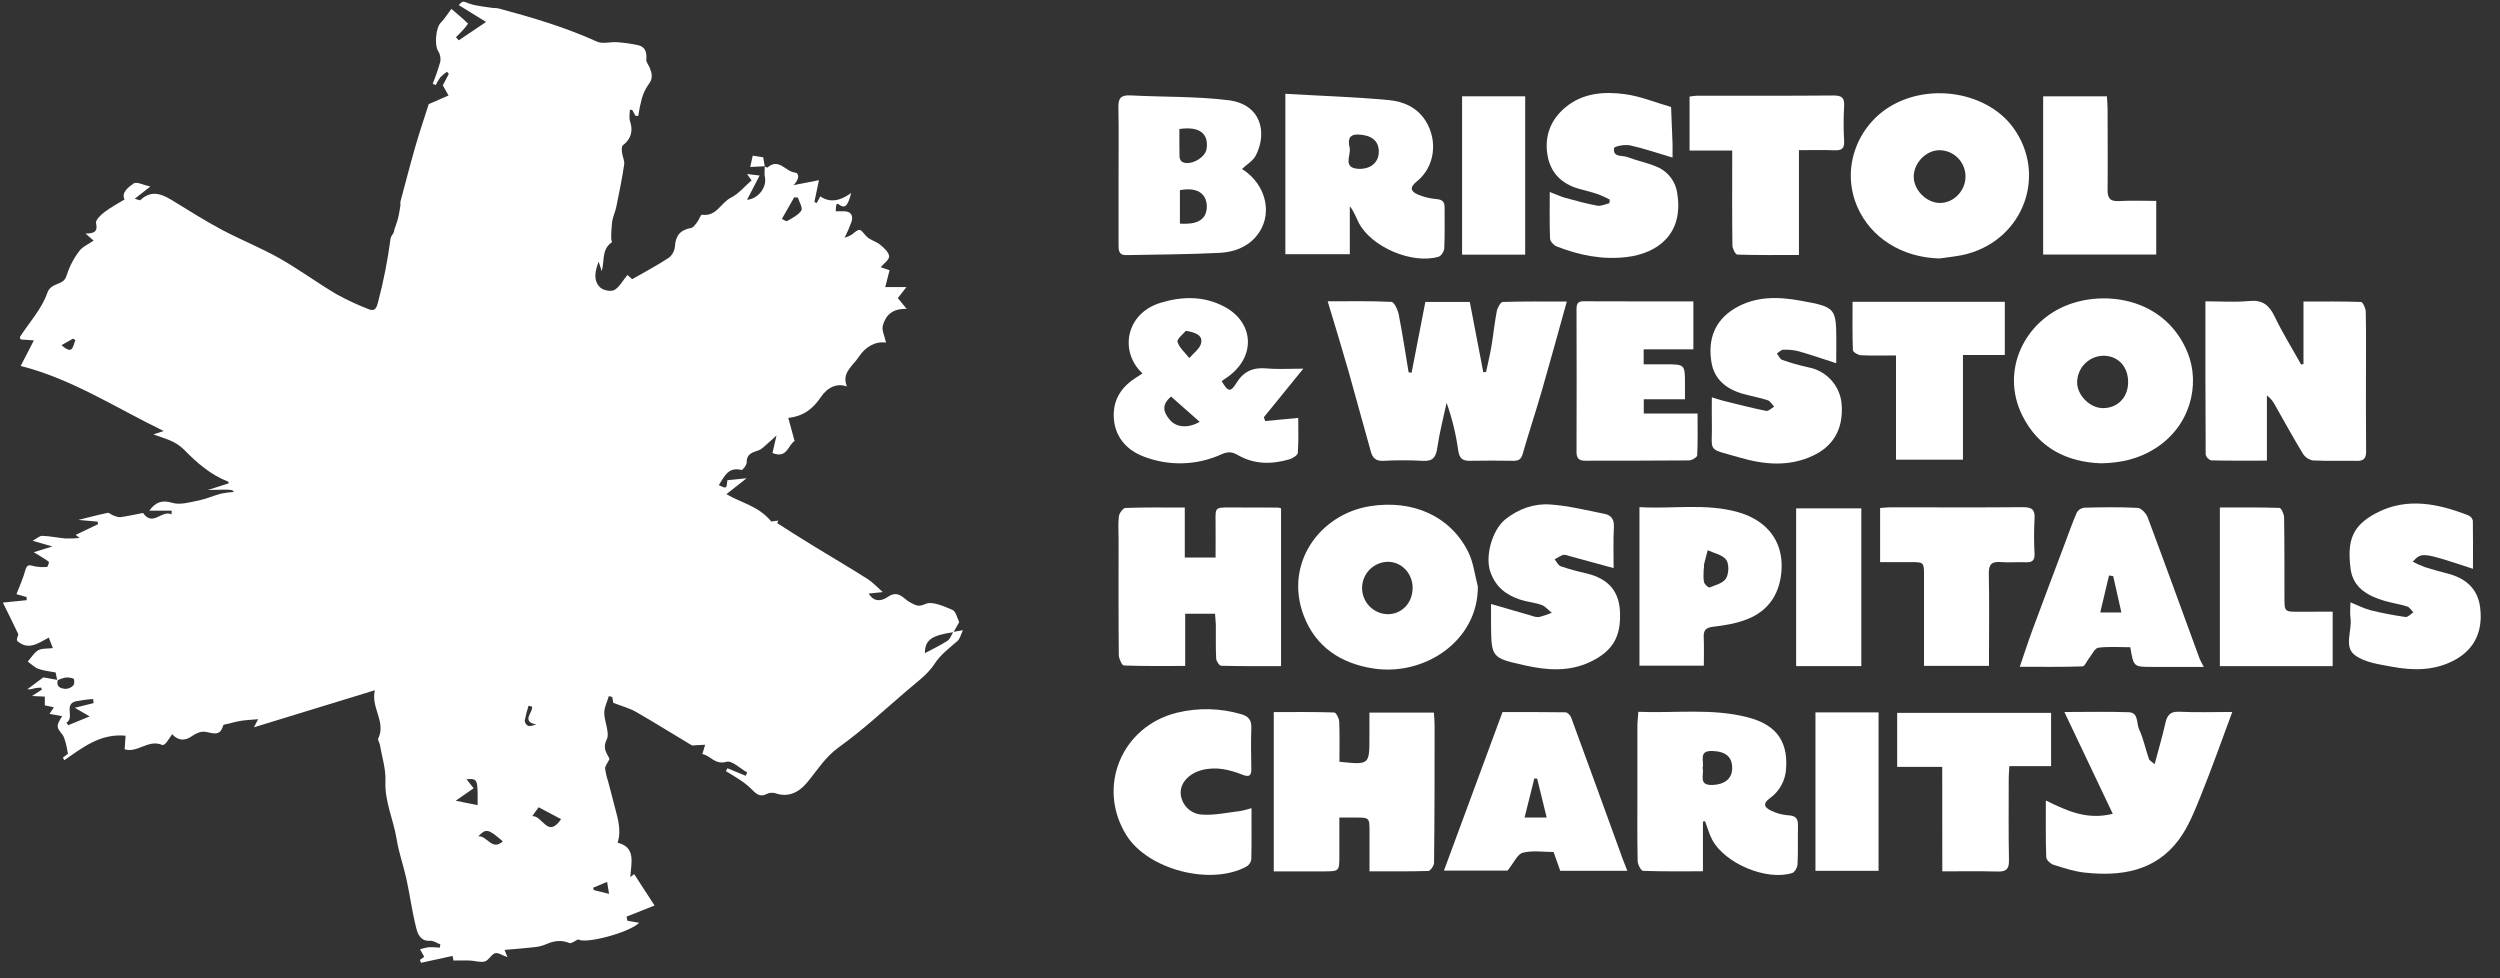 <svg width="92" height="36" viewBox="0 0 92 36" fill="none" xmlns="http://www.w3.org/2000/svg">
<rect x="0" y="0" width="92" height="36" fill="#333333" stroke="none"/>
<g clip-path="url(#clip0_1065_22765)">
<path d="M28.142 6.127C28.179 6.141 28.234 6.175 28.248 6.162C28.658 5.803 28.91 6.312 29.249 6.35C29.419 6.368 29.427 6.582 29.203 6.814L30.138 6.63C30.073 6.939 30.021 7.186 29.969 7.435L30.058 7.468L30.185 7.227C30.564 7.483 30.936 7.382 31.325 7.101C31.186 7.627 31.085 7.693 30.829 7.495C30.81 7.51 30.778 7.522 30.775 7.539C30.763 7.617 30.761 7.689 30.754 7.777C30.882 7.777 30.994 7.768 31.105 7.777C31.347 7.799 31.392 7.967 31.337 8.158C31.264 8.36 31.178 8.559 31.082 8.751C31.172 8.722 31.259 8.684 31.341 8.637C31.656 8.384 31.632 8.405 31.874 8.686C31.998 8.832 32.235 8.877 32.389 9.004C32.529 9.121 32.712 9.283 32.719 9.433C32.725 9.564 32.514 9.705 32.41 9.833L32.736 9.944C32.682 10.155 32.634 10.338 32.577 10.563H33.358L33.04 10.969L33.366 11.368C32.854 11.349 32.599 11.587 32.489 11.975C32.439 12.151 32.557 12.374 32.606 12.608C32.225 12.552 31.855 12.745 31.595 13.144C31.379 13.475 30.956 13.724 31.168 14.223C30.817 14.091 30.459 14.239 30.209 14.61C29.94 15.009 29.602 15.313 29.009 15.379C29.087 15.666 29.164 15.936 29.241 16.23C29 16.372 28.971 16.889 28.427 16.671L28.576 16.025C28.442 16.147 28.361 16.226 28.275 16.297C28.153 16.397 28.042 16.534 27.9 16.578C27.661 16.656 27.47 16.718 27.476 17.027C27.476 17.12 27.329 17.305 27.287 17.294C26.787 17.17 26.651 17.551 26.451 17.854C26.737 17.99 26.737 17.99 26.769 17.671L27.476 17.599L26.732 18.185C27.274 18.509 27.92 18.619 28.383 19.192L28.643 19.157C28.628 19.188 28.614 19.22 28.601 19.251C28.787 19.37 28.973 19.491 29.161 19.609C29.43 19.777 29.697 19.946 29.968 20.111C30.622 20.51 31.284 20.899 31.928 21.308C32.112 21.424 32.263 21.594 32.485 21.789L31.968 21.843C32.191 22.212 32.5 22.084 32.674 21.964C33.075 21.689 33.253 22.052 33.513 22.179C33.691 22.266 33.788 22.35 34.054 22.227C34.304 22.112 34.732 22.31 35.05 22.445C35.178 22.498 35.224 22.748 35.299 22.894C35.235 23.008 35.162 23.136 35.089 23.263C34.28 23.384 34.043 23.545 34.034 24.037C34.327 23.882 34.609 23.749 34.867 23.58C34.967 23.515 35.011 23.365 35.081 23.254L35.435 23.191C35.358 23.358 35.325 23.507 35.235 23.588C34.938 23.853 34.623 24.073 34.389 24.433C34.134 24.828 33.714 25.121 33.346 25.439C32.529 26.141 31.737 26.876 30.865 27.502C30.361 27.864 30.064 28.364 29.69 28.81C29.381 29.176 28.994 29.347 28.554 29.197C28.449 29.161 28.334 29.166 28.232 29.21C27.96 29.361 27.813 29.202 27.645 29.03C27.516 28.906 27.376 28.794 27.227 28.697C27.06 28.582 26.884 28.484 26.711 28.378L26.77 28.272L27.442 28.549L27.497 28.426C27.241 28.284 26.937 27.977 26.738 28.034C26.3 28.16 26.138 27.789 25.846 27.751L25.95 27.407C25.844 27.412 25.737 27.42 25.631 27.423C25.568 27.423 25.491 27.447 25.442 27.418C24.761 27.013 24.09 26.59 23.402 26.196C23.163 26.059 22.885 25.987 22.57 25.865L22.53 25.647L22.405 25.617C22.346 25.822 22.236 26.027 22.237 26.23C22.237 26.566 22.45 26.967 22.326 27.218C22.142 27.592 22.392 27.782 22.428 27.936C22.345 28.104 22.263 28.194 22.268 28.278C22.289 28.437 22.325 28.594 22.376 28.747C22.448 29.024 22.525 29.299 22.593 29.577C22.706 30.042 22.886 30.5 22.73 31.012C23.404 31.181 23.233 31.742 23.194 32.276L23.338 32.168C23.589 32.555 23.835 32.934 24.088 33.323L23.057 33.732C23.067 33.782 23.076 33.832 23.086 33.882L23.522 33.959C23.154 34.323 21.531 34.751 21.277 34.568C21.157 34.623 21.027 34.733 20.956 34.704C20.661 34.582 20.393 34.619 20.114 34.74C19.984 34.797 19.846 34.835 19.705 34.852C19.334 34.895 18.961 34.921 18.568 34.956C18.578 34.98 18.609 35.06 18.674 35.222C18.483 35.157 18.328 35.045 18.219 35.079C18.075 35.125 17.983 35.342 17.841 35.381C17.674 35.428 17.476 35.355 17.292 35.347C17.108 35.339 16.934 35.347 16.69 35.347C16.69 35.335 16.66 35.209 16.653 35.178L15.492 35.431C15.478 35.396 15.466 35.36 15.454 35.325L15.612 35.21L15.457 34.934C15.563 34.899 15.672 34.873 15.783 34.856C15.917 34.854 16.052 34.86 16.186 34.874L16.205 34.754C16.08 34.707 15.951 34.613 15.83 34.621C15.473 34.646 15.372 34.367 15.316 34.145C15.166 33.557 15.088 32.95 14.958 32.355C14.851 31.859 14.674 31.375 14.595 30.875C14.481 30.163 14.152 29.501 14.184 28.748C14.204 28.301 14.054 27.846 13.977 27.395C13.964 27.321 13.893 27.23 13.917 27.181C14.218 26.562 13.639 26.046 13.795 25.401L9.345 26.765L9.5 26.466C9.247 26.489 9.05 26.498 8.856 26.527C8.71 26.553 8.565 26.587 8.422 26.629C8.345 26.648 8.223 26.658 8.213 26.696C8.097 27.128 7.816 26.964 7.536 26.929C7.387 26.91 7.196 26.991 7.072 27.084C6.826 27.265 6.559 27.275 6.336 27.018C6.259 27.128 6.196 27.232 6.12 27.328C6.085 27.371 6.007 27.431 5.979 27.418C5.463 27.186 5.056 27.727 4.586 27.573L4.622 27.074C3.688 26.984 3.038 27.514 2.363 27.976L2.316 27.878L2.5 27.74C2.465 27.562 2.452 27.453 2.422 27.353C2.386 27.235 2.358 27.103 2.283 27.013C2.074 26.765 2.061 26.71 2.287 26.354L1.822 26.271L1.984 26.029L1.65 25.957V25.635L1.176 25.613L1.537 25.381L1.517 25.303C1.429 25.307 1.341 25.316 1.253 25.331C1.176 25.363 1.091 25.374 1.008 25.364L1.595 24.927L2.126 25.023C2.054 25.284 2.241 25.341 2.422 25.351C2.53 25.345 2.631 25.297 2.703 25.217C2.746 25.169 2.74 24.99 2.703 24.974C2.602 24.935 2.493 24.922 2.386 24.938C2.29 24.96 2.196 24.994 2.108 25.038L2.046 24.746C1.832 24.704 1.613 24.687 1.414 24.615C1.27 24.562 1.152 24.438 1.022 24.345C1.15 24.202 1.254 24.017 1.409 23.928C1.55 23.85 1.751 23.876 1.945 23.85C1.887 23.702 1.847 23.596 1.796 23.463C1.424 23.658 1.049 23.956 0.635 23.588C0.592 23.551 0.667 23.381 0.675 23.342C0.492 22.959 0.318 22.602 0.105 22.175L0.983 22.087L0.977 21.97L0.605 21.866C0.718 21.569 0.854 21.28 0.935 20.976C1 20.73 1.123 20.809 1.277 20.841C1.426 20.869 1.579 20.877 1.73 20.863C1.759 20.863 1.815 20.688 1.797 20.674C1.654 20.566 1.499 20.478 1.344 20.383L1.243 20.322L1.924 20.109L1.201 19.901C1.352 19.819 1.456 19.715 1.556 19.719C1.845 19.729 2.13 19.791 2.419 19.817C2.589 19.82 2.758 19.814 2.927 19.797L2.784 19.684L3.608 19.29L3.592 19.196L2.884 19.133C3.249 19.043 3.603 18.948 3.961 18.873C4.018 18.861 4.092 18.942 4.161 18.965C4.25 18.996 4.346 19.043 4.432 19.032C4.711 18.992 4.987 18.93 5.264 18.877C5.626 19.401 5.961 18.744 6.313 18.931L6.319 18.792H5.493C5.725 18.477 5.964 18.39 6.344 18.505C6.634 18.592 6.996 18.479 7.318 18.416C7.593 18.361 7.86 18.239 8.128 18.167C8.285 18.135 8.443 18.114 8.602 18.104C8.567 18.009 8.519 18.01 7.648 18.032L8.416 17.787C8.41 17.765 8.408 17.727 8.395 17.722C7.756 17.48 7.234 17.02 6.786 16.561C6.453 16.221 6.089 16.15 5.644 15.985L6.024 15.862C4.253 15.002 2.645 13.944 0.761 13.467L1.247 12.526L0.76 12.492C0.753 12.463 0.723 12.415 0.736 12.396C1.08 11.861 1.537 11.368 1.738 10.785C1.882 10.367 2.344 10.528 2.447 10.147C2.55 9.82 2.708 9.514 2.916 9.241C3.034 9.077 3.257 8.988 3.445 8.854L3.147 8.595C3.474 8.595 3.607 8.518 3.534 8.208C3.509 8.101 3.708 7.908 3.844 7.805C4.072 7.631 4.33 7.495 4.583 7.34C4.455 7.088 4.725 6.886 4.918 6.751C5.029 6.674 5.294 6.814 5.532 6.865L4.959 7.314C5.113 7.357 5.148 7.377 5.158 7.369C5.603 6.946 6.009 7.167 6.428 7.428C7.005 7.785 7.583 8.145 8.181 8.464C8.871 8.83 9.601 9.12 10.281 9.503C10.998 9.909 11.666 10.402 12.376 10.823C12.761 11.036 13.16 11.222 13.57 11.38C13.762 11.457 13.848 11.375 13.903 11.153C14.111 10.372 14.268 9.579 14.373 8.778C14.385 8.675 14.514 8.585 14.508 8.46C14.553 8.323 14.608 8.188 14.643 8.049C14.684 7.894 14.708 7.728 14.735 7.566C14.743 7.52 14.726 7.468 14.735 7.424C14.923 6.721 15.104 6.017 15.306 5.319C15.461 4.79 15.638 4.269 15.778 3.831L16.506 3.514C16.445 3.407 16.385 3.3 16.295 3.139C16.345 3.044 16.43 2.883 16.516 2.722L16.449 2.639C16.36 2.7 16.276 2.77 16.201 2.848C16.137 2.938 16.082 3.034 16.035 3.133L15.924 3.08C16.032 2.814 16.126 2.542 16.205 2.265C16.225 2.127 16.194 1.986 16.119 1.869C15.984 1.654 16.041 1.017 16.213 0.844C16.351 0.707 16.454 0.534 16.611 0.327C16.827 0.511 17.033 0.683 17.225 0.869C17.165 0.957 17.098 1.041 17.024 1.119C16.947 1.206 16.861 1.287 16.779 1.37L16.882 1.484L17.888 0.808L16.882 0.188C17.047 0.012 17.037 0.05 17.269 0.132C17.529 0.224 17.816 0.24 18.092 0.287C18.181 0.301 18.273 0.29 18.358 0.314C19.588 0.643 20.805 1.003 21.969 1.532C22.18 1.628 22.471 1.532 22.723 1.554C22.978 1.572 23.232 1.608 23.481 1.662C23.76 1.726 23.803 1.938 23.785 2.197C23.778 2.295 23.874 2.399 23.916 2.507C23.994 2.704 24.033 2.888 23.881 3.086C23.767 3.242 23.681 3.417 23.626 3.602C23.567 3.822 23.52 4.045 23.486 4.27L23.382 4.258C23.343 4.186 23.305 4.114 23.265 4.042H23.178C23.178 4.183 23.143 4.336 23.185 4.462C23.308 4.82 23.222 5.115 22.918 5.352C22.867 5.392 22.882 5.537 22.893 5.63C22.909 5.772 22.992 5.918 22.97 6.052C22.893 6.572 22.787 7.09 22.681 7.606C22.644 7.792 22.556 7.969 22.527 8.155C22.502 8.361 22.49 8.568 22.493 8.775C22.493 8.823 22.531 8.904 22.514 8.916C22.132 9.18 22.252 9.602 22.144 9.979L22.03 9.628C21.905 9.96 21.815 10.308 22.085 10.576C22.193 10.684 22.48 10.742 22.603 10.674C22.791 10.572 22.907 10.34 23.089 10.119L23.265 10.274C23.73 10.008 24.187 9.765 24.619 9.482C24.682 9.43 24.734 9.365 24.772 9.292C24.81 9.219 24.832 9.139 24.839 9.057C24.863 8.67 25.041 8.456 25.43 8.391C25.508 8.377 25.585 8.269 25.645 8.192C25.718 8.097 25.788 7.894 25.833 7.901C26.362 7.984 26.529 7.459 26.896 7.276C27.179 7.135 27.398 6.863 27.659 6.637L27.49 6.405L27.954 6.459C27.793 6.769 27.645 7.052 27.49 7.353C27.918 7.317 28.234 6.87 28.146 6.502C28.118 6.383 28.146 6.25 28.146 6.124L28.142 6.127ZM3.444 25.874L3.428 25.725C3.213 25.738 3 25.766 2.789 25.808C2.33 25.929 2.764 26.41 2.442 26.597L2.515 26.686L3.299 26.364L2.753 26.046L3.444 25.874ZM17.576 29.629C17.584 28.653 17.584 28.653 17.166 28.674C17.259 28.791 17.341 28.895 17.429 29.008L16.77 29.467L17.576 29.629ZM19.821 29.707L19.588 30.032C19.981 30.024 20.155 30.867 20.648 30.145L19.821 29.707ZM29.364 7.272L29.227 7.26L28.773 8.056C28.84 8.084 28.933 8.156 28.97 8.133C29.158 8.021 29.378 7.916 29.49 7.746C29.549 7.655 29.412 7.434 29.364 7.272ZM17.599 30.776C17.922 30.74 18.109 31.332 18.503 30.961C17.962 30.495 17.89 30.481 17.599 30.776ZM19.572 26.001L19.451 25.971C19.393 26.151 19.345 26.335 19.309 26.521C19.312 26.562 19.326 26.601 19.349 26.635C19.372 26.669 19.403 26.696 19.44 26.714C19.533 26.732 19.64 26.683 19.74 26.663C19.146 26.547 19.647 26.192 19.575 26.001H19.572ZM22.413 32.895C22.384 32.711 22.366 32.608 22.341 32.452L21.829 32.668L21.849 32.754L22.413 32.895ZM2.774 12.513L2.686 12.463L2.264 12.7C2.386 12.821 2.544 12.909 2.612 12.862C2.703 12.8 2.723 12.635 2.774 12.513Z" fill="white"/>
<path d="M51.947 13.717C52.115 12.853 52.283 11.988 52.453 11.111H54.088C54.256 11.985 54.421 12.841 54.585 13.697L54.687 13.689C54.754 13.373 54.832 13.058 54.885 12.74C54.958 12.312 54.999 11.878 55.082 11.451C55.107 11.323 55.222 11.114 55.302 11.112C56.08 11.087 56.861 11.097 57.658 11.097C57.342 12.231 57.049 13.306 56.74 14.376C56.515 15.155 56.259 15.924 56.035 16.704C55.977 16.907 55.881 16.961 55.682 16.957C55.153 16.948 54.624 16.948 54.096 16.957C53.812 16.963 53.703 16.866 53.661 16.562C53.578 15.97 53.435 15.387 53.235 14.823C53.117 15.373 52.973 15.919 52.893 16.475C52.843 16.819 52.738 16.981 52.363 16.959C51.873 16.932 51.382 16.932 50.892 16.959C50.625 16.973 50.505 16.833 50.45 16.629C50.171 15.652 49.912 14.668 49.633 13.688C49.39 12.837 49.131 11.99 48.859 11.088C49.667 11.088 50.438 11.07 51.207 11.11C51.306 11.114 51.439 11.404 51.473 11.574C51.612 12.279 51.719 12.991 51.837 13.701L51.947 13.717Z" fill="white"/>
<path d="M84.768 13.396V11.097C85.505 11.097 86.196 11.087 86.885 11.112C86.95 11.112 87.056 11.34 87.059 11.464C87.076 12.173 87.068 12.882 87.068 13.591C87.068 14.598 87.062 15.604 87.073 16.61C87.073 16.859 86.995 16.963 86.744 16.959C86.202 16.951 85.66 16.971 85.118 16.944C85.044 16.931 84.973 16.904 84.91 16.862C84.847 16.821 84.793 16.767 84.752 16.704C84.391 16.109 84.055 15.499 83.713 14.895C83.643 14.76 83.544 14.643 83.422 14.552V16.951C82.701 16.951 82.034 16.958 81.369 16.942C81.32 16.926 81.276 16.899 81.241 16.861C81.206 16.824 81.181 16.778 81.169 16.729C81.157 14.871 81.16 13.019 81.16 11.089C81.725 11.089 82.25 11.128 82.765 11.077C83.252 11.029 83.501 11.219 83.704 11.642C83.995 12.25 84.353 12.825 84.682 13.415L84.768 13.396Z" fill="white"/>
<path d="M44.713 22.585H43.615V24.507C42.841 24.507 42.099 24.518 41.359 24.49C41.288 24.49 41.173 24.236 41.172 24.103C41.158 22.685 41.163 21.267 41.164 19.849C41.164 19.566 41.141 19.28 41.175 18.998C41.19 18.883 41.33 18.695 41.414 18.692C42.131 18.667 42.849 18.678 43.6 18.678V20.518H44.733C44.733 20.088 44.738 19.646 44.733 19.202C44.725 18.674 44.721 18.674 45.258 18.675C45.851 18.675 46.445 18.676 47.039 18.679C47.075 18.685 47.109 18.694 47.143 18.708V24.513C46.399 24.513 45.672 24.52 44.939 24.5C44.872 24.5 44.759 24.33 44.755 24.234C44.734 23.823 44.747 23.41 44.743 22.996C44.738 22.857 44.722 22.719 44.713 22.585Z" fill="white"/>
<path d="M49.291 28.033C50.395 28.148 50.395 28.148 50.395 27.121V26.224H52.768C52.777 26.387 52.793 26.538 52.793 26.688C52.793 28.375 52.793 30.062 52.773 31.749C52.773 31.855 52.641 32.048 52.565 32.051C51.86 32.074 51.154 32.064 50.398 32.064V30.611C50.398 30.085 50.398 30.085 49.856 30.086H49.288C49.288 30.575 49.288 31.033 49.288 31.491C49.288 32.06 49.288 32.066 48.713 32.067H46.875V26.204C47.616 26.204 48.358 26.195 49.1 26.219C49.167 26.219 49.278 26.437 49.283 26.557C49.304 27.043 49.291 27.531 49.291 28.033Z" fill="white"/>
<path d="M62.668 30.234V32.063C61.903 32.063 61.184 32.075 60.467 32.047C60.39 32.047 60.269 31.815 60.266 31.686C60.247 30.875 60.256 30.061 60.256 29.251C60.256 28.412 60.256 27.574 60.256 26.737C60.256 26.572 60.276 26.407 60.291 26.195C61.648 26.25 62.99 26.057 64.308 26.395C65.237 26.632 65.804 27.159 65.729 28.267C65.72 28.485 65.662 28.698 65.558 28.89C65.455 29.082 65.308 29.248 65.131 29.375C64.859 29.57 64.933 29.713 65.156 29.822C65.358 29.925 65.58 29.987 65.807 30.003C66.084 30.014 66.17 30.127 66.166 30.38C66.156 30.857 66.172 31.334 66.149 31.81C66.144 31.922 66.047 32.097 65.956 32.126C65.019 32.425 63.479 31.782 63.01 30.904C62.896 30.69 62.833 30.449 62.746 30.22L62.668 30.234ZM62.655 28.258C62.725 28.5 62.477 28.906 63.017 28.887C63.47 28.871 63.738 28.655 63.744 28.282C63.751 27.855 63.512 27.657 63.022 27.636C62.477 27.617 62.729 28.021 62.655 28.258Z" fill="white"/>
<path d="M47.301 3.452C48.601 3.529 49.861 3.566 51.113 3.684C51.641 3.734 52.149 3.946 52.466 4.453C52.922 5.185 52.803 6.148 52.132 6.682C51.864 6.895 51.916 7.041 52.164 7.153C52.385 7.249 52.62 7.307 52.861 7.326C53.076 7.344 53.162 7.424 53.161 7.631C53.161 8.133 53.171 8.637 53.149 9.138C53.144 9.247 53.037 9.419 52.943 9.447C51.974 9.733 50.477 9.098 50.008 8.209C49.903 8.011 49.836 7.793 49.673 7.589V9.355H47.301V3.452ZM50.74 5.584C50.74 5.181 50.474 4.973 49.994 4.951C49.589 4.933 49.616 5.212 49.667 5.439C49.727 5.709 49.391 6.178 49.986 6.213C50.447 6.233 50.739 5.972 50.74 5.584Z" fill="white"/>
<path d="M77.316 17.05C76.088 17.004 75.022 16.508 74.417 15.282C73.608 13.646 74.495 11.813 76.129 11.207C77.591 10.665 79.732 11.032 80.515 13.004C80.967 14.145 80.622 15.694 79.276 16.525C78.701 16.879 78.075 17.036 77.316 17.05ZM78.315 14.077C78.322 13.506 77.961 13.104 77.432 13.091C77.174 13.088 76.925 13.187 76.739 13.367C76.553 13.546 76.446 13.791 76.439 14.05C76.423 14.527 76.896 15.014 77.381 15.019C77.92 15.024 78.309 14.632 78.315 14.077Z" fill="white"/>
<path d="M71.369 9.512C69.988 9.474 68.85 8.75 68.354 7.621C67.724 6.185 68.371 4.602 69.602 3.891C71.065 3.04 73.147 3.405 74.088 4.7C75.337 6.421 74.48 8.781 72.392 9.344C72.06 9.435 71.71 9.459 71.369 9.512ZM71.377 5.527C70.881 5.527 70.429 5.991 70.425 6.495C70.422 6.999 70.904 7.483 71.415 7.469C71.927 7.455 72.344 6.99 72.33 6.476C72.326 6.225 72.224 5.986 72.046 5.808C71.868 5.631 71.628 5.53 71.377 5.527Z" fill="white"/>
<path d="M54.385 21.584C54.396 23.573 52.442 24.881 50.559 24.603C49.342 24.422 48.409 23.801 47.974 22.646C47.257 20.745 48.552 18.93 50.408 18.629C52 18.374 53.381 19.001 54.032 20.314C54.224 20.7 54.272 21.158 54.385 21.584ZM51.986 21.657C51.993 21.116 51.595 20.681 51.085 20.674C50.833 20.675 50.591 20.775 50.411 20.952C50.232 21.129 50.129 21.369 50.124 21.621C50.12 21.873 50.214 22.117 50.387 22.301C50.56 22.484 50.798 22.593 51.05 22.602C51.569 22.615 51.977 22.203 51.983 21.657L51.986 21.657Z" fill="white"/>
<path d="M42.044 13.742C41.185 12.947 41.419 11.532 42.715 11.141C43.503 10.902 44.297 10.887 45.044 11.279C46.14 11.856 46.222 13.087 45.23 13.834C45.14 13.901 45.047 13.963 44.958 14.026C45.191 14.424 45.283 14.447 45.5 14.094C45.769 13.657 46.125 13.512 46.621 13.558C47.038 13.596 47.46 13.566 47.963 13.566L46.51 15.354L46.559 15.495L47.775 15.379C47.775 15.755 47.791 16.21 47.76 16.661C47.755 16.75 47.576 16.866 47.457 16.901C46.805 17.093 46.156 17.096 45.552 16.746C45.342 16.623 45.188 16.614 44.956 16.716C44.51 16.92 44.027 17.033 43.536 17.049C43.045 17.064 42.557 16.981 42.098 16.805C41.343 16.524 40.944 15.92 40.988 15.161C41.015 14.697 41.242 14.321 41.607 14.036C41.739 13.933 41.881 13.851 42.044 13.742ZM44.146 15.522L43.096 14.593C42.718 14.909 42.83 15.185 43.04 15.44C43.278 15.732 43.712 15.774 44.149 15.524L44.146 15.522ZM43.642 12.171C43.55 12.285 43.303 12.475 43.332 12.58C43.4 12.803 43.614 12.981 43.768 13.177C43.918 12.998 44.151 12.837 44.2 12.635C44.271 12.346 44.009 12.236 43.642 12.173V12.171Z" fill="white"/>
<path d="M45.706 6.217C46.628 6.803 46.872 7.949 46.219 8.709C45.87 9.114 45.382 9.279 44.884 9.305C43.74 9.364 42.593 9.364 41.447 9.388C41.154 9.394 41.163 9.189 41.163 8.99C41.163 8.14 41.163 7.288 41.163 6.435C41.163 5.61 41.174 4.785 41.157 3.958C41.15 3.631 41.234 3.494 41.59 3.51C42.796 3.575 44.014 3.54 45.208 3.688C46.402 3.837 46.644 4.865 46.219 5.712C46.118 5.917 45.883 6.049 45.706 6.217ZM43.402 4.746C43.402 5.099 43.397 5.43 43.406 5.76C43.407 5.797 43.415 5.832 43.43 5.865C43.445 5.898 43.467 5.928 43.494 5.952C43.776 6.122 44.35 5.82 44.401 5.483C44.489 4.914 44.139 4.639 43.402 4.748V4.746ZM43.421 8.23C43.797 8.245 44.158 8.23 44.341 7.92C44.389 7.817 44.413 7.704 44.411 7.591C44.41 7.477 44.383 7.365 44.333 7.264C44.147 6.954 43.791 6.932 43.421 6.997V8.23Z" fill="white"/>
<path d="M75.287 29.458C76.085 29.852 76.811 30.181 77.75 29.948L75.969 26.202C76.782 26.202 77.561 26.182 78.34 26.21C78.709 26.224 78.616 26.622 78.719 26.84C78.881 27.181 78.952 27.563 79.078 27.923C79.101 27.99 79.192 28.033 79.29 28.123C79.431 27.594 79.57 27.124 79.677 26.647C79.743 26.353 79.832 26.174 80.197 26.192C80.836 26.224 81.477 26.2 82.148 26.2C81.757 27.25 81.401 28.262 81 29.255C80.768 29.825 80.54 30.421 80.178 30.906C79.317 32.06 78.059 32.257 76.722 32.112C76.331 32.071 75.948 31.944 75.568 31.824C75.457 31.789 75.306 31.646 75.302 31.549C75.277 30.883 75.287 30.218 75.287 29.458Z" fill="white"/>
<path d="M53.137 32.039L55.292 26.205C56.045 26.205 56.827 26.2 57.61 26.213C57.681 26.213 57.788 26.319 57.816 26.398C58.453 28.13 59.081 29.865 59.712 31.6C59.762 31.737 59.818 31.871 59.886 32.046H57.417C57.34 31.837 57.262 31.614 57.172 31.354C56.802 31.354 56.398 31.288 56.04 31.38C55.843 31.43 55.714 31.746 55.477 32.039H53.137ZM56.567 28.652L56.464 28.646C56.345 29.122 56.226 29.599 56.104 30.086H56.918C56.795 29.579 56.681 29.116 56.567 28.652Z" fill="white"/>
<path d="M81.099 24.542H79.198C78.516 24.542 78.516 24.542 78.395 23.818C78.008 23.818 77.607 23.787 77.217 23.836C77.091 23.852 76.991 24.08 76.883 24.213C76.799 24.319 76.723 24.518 76.638 24.523C75.895 24.548 75.153 24.538 74.328 24.538C74.495 24.051 74.632 23.622 74.788 23.199C75.175 22.154 75.568 21.11 75.96 20.07C76.115 19.667 76.253 19.26 76.424 18.866C76.452 18.816 76.491 18.774 76.538 18.743C76.585 18.711 76.639 18.691 76.695 18.683C77.352 18.667 78.011 18.655 78.667 18.69C78.797 18.697 78.976 18.89 79.033 19.035C79.68 20.764 80.308 22.5 80.943 24.234C80.971 24.309 81.017 24.381 81.099 24.542ZM77.766 21.202L77.611 21.178C77.504 21.628 77.398 22.079 77.289 22.539H78.067C77.961 22.058 77.863 21.63 77.766 21.202Z" fill="white"/>
<path d="M59.381 20.906C58.784 20.742 58.244 20.596 57.703 20.448C57.644 20.422 57.579 20.413 57.514 20.421C57.409 20.467 57.308 20.521 57.211 20.583C57.283 20.671 57.339 20.806 57.432 20.838C57.736 20.941 58.046 21.027 58.36 21.096C59.251 21.302 59.599 21.82 59.617 22.563C59.641 23.382 59.398 23.956 58.482 24.376C57.723 24.723 56.922 24.666 56.131 24.489C54.88 24.211 54.881 24.203 54.87 22.955C54.87 22.715 54.87 22.476 54.87 22.226C55.407 22.381 55.894 22.526 56.382 22.665C56.466 22.699 56.556 22.713 56.647 22.706C56.803 22.664 56.957 22.613 57.106 22.551C56.981 22.451 56.87 22.313 56.727 22.261C56.476 22.17 56.199 22.152 55.944 22.067C55.431 21.894 55.048 21.615 54.847 21.05C54.639 20.465 54.918 19.491 55.402 19.107C55.886 18.723 56.457 18.522 57.051 18.565C57.724 18.612 58.39 18.779 59.055 18.912C59.294 18.959 59.404 19.116 59.391 19.389C59.364 19.888 59.381 20.39 59.381 20.906Z" fill="white"/>
<path d="M67.573 13.366C67.064 13.202 66.632 13.052 66.194 12.928C66.007 12.881 65.815 12.861 65.622 12.87C65.545 12.87 65.468 12.961 65.39 13.012C65.454 13.089 65.502 13.217 65.584 13.244C65.899 13.355 66.221 13.447 66.547 13.518C66.868 13.577 67.161 13.74 67.382 13.98C67.603 14.221 67.739 14.527 67.771 14.851C67.856 15.869 67.384 16.45 66.738 16.759C65.848 17.188 64.922 17.101 64.02 16.837C62.755 16.471 63.028 16.697 62.996 15.489C62.989 15.222 62.996 14.955 62.996 14.621C63.179 14.677 63.306 14.721 63.43 14.752C63.952 14.881 64.471 15.016 64.998 15.121C65.081 15.138 65.192 15.019 65.29 14.966C65.213 14.884 65.145 14.759 65.049 14.728C64.757 14.633 64.451 14.578 64.154 14.496C63.545 14.329 63.085 13.971 62.981 13.33C62.848 12.514 63.08 11.814 63.827 11.357C64.592 10.893 65.428 10.913 66.26 11.065C67.576 11.305 67.576 11.323 67.576 12.649C67.574 12.867 67.573 13.084 67.573 13.366Z" fill="white"/>
<path d="M61.549 5.798C60.986 5.634 60.49 5.459 59.981 5.348C59.793 5.307 59.406 5.385 59.397 5.45C59.346 5.802 59.696 5.706 59.885 5.779C60.232 5.912 60.604 5.983 60.946 6.127C61.154 6.208 61.337 6.345 61.474 6.522C61.612 6.699 61.698 6.91 61.725 7.133C61.957 8.61 61.008 9.326 59.848 9.461C58.963 9.565 58.105 9.391 57.281 9.067C57.177 9.027 57.049 8.884 57.042 8.785C57.019 8.235 57.031 7.683 57.031 7.065C57.258 7.151 57.436 7.235 57.623 7.287C58.006 7.391 58.393 7.498 58.78 7.569C58.918 7.594 59.076 7.513 59.225 7.48L59.239 7.345C59.103 7.272 58.963 7.207 58.819 7.151C58.587 7.073 58.355 7.014 58.115 6.95C57.462 6.771 57.046 6.348 56.943 5.684C56.837 4.997 57.068 4.4 57.607 3.951C58.251 3.414 59.033 3.363 59.803 3.466C60.378 3.544 60.932 3.776 61.496 3.938C61.514 4.383 61.533 4.829 61.549 5.275C61.553 5.44 61.549 5.606 61.549 5.798Z" fill="white"/>
<path d="M91.005 20.932C89.124 20.313 89.124 20.313 88.788 20.671C88.933 20.745 89.082 20.811 89.234 20.869C89.504 20.955 89.776 21.032 90.05 21.101C90.721 21.267 91.183 21.65 91.27 22.36C91.397 23.394 90.919 23.996 90.264 24.325C89.551 24.684 88.793 24.678 88.034 24.537C87.557 24.447 87.013 24.382 86.652 24.102C86.243 23.788 86.568 23.197 86.497 22.733C86.472 22.57 86.497 22.401 86.497 22.165C86.775 22.277 87 22.397 87.24 22.458C87.664 22.562 88.092 22.645 88.524 22.706C88.61 22.718 88.715 22.594 88.811 22.533C88.734 22.459 88.675 22.347 88.586 22.319C88.317 22.234 88.035 22.193 87.764 22.115C87.144 21.935 86.592 21.634 86.502 20.933C86.369 19.891 86.561 19.345 87.449 18.879C88.569 18.29 89.726 18.531 90.847 18.971C90.885 18.989 90.92 19.015 90.947 19.049C90.974 19.082 90.992 19.121 91.001 19.163C91.011 19.736 91.005 20.312 91.005 20.932Z" fill="white"/>
<path d="M62.316 11.091V12.856H60.487V13.407H61.281C62.008 13.407 62.008 13.407 62.007 14.15V14.692H60.491V15.218H62.47C62.47 15.76 62.483 16.259 62.456 16.756C62.456 16.825 62.265 16.941 62.161 16.943C60.886 16.956 59.607 16.95 58.334 16.954C58.109 16.954 58.015 16.872 58.016 16.634C58.022 14.88 58.022 13.127 58.016 11.376C58.016 11.186 58.061 11.086 58.268 11.087C59.606 11.093 60.941 11.091 62.316 11.091Z" fill="white"/>
<path d="M62.701 24.497H60.332V18.662C61.559 18.739 62.784 18.507 63.981 18.854C65.027 19.155 65.611 19.918 65.563 20.931C65.523 21.79 65.126 22.455 64.311 22.781C63.912 22.941 63.469 23.014 63.04 23.065C62.77 23.099 62.685 23.195 62.697 23.452C62.712 23.784 62.701 24.117 62.701 24.497ZM62.708 20.917H62.697C62.697 21.084 62.673 21.256 62.706 21.416C62.723 21.498 62.868 21.633 62.907 21.619C63.126 21.534 63.413 21.46 63.518 21.287C63.622 21.113 63.637 20.756 63.524 20.6C63.39 20.415 63.078 20.359 62.844 20.248C62.799 20.419 62.751 20.59 62.71 20.763C62.703 20.814 62.703 20.865 62.708 20.917Z" fill="white"/>
<path d="M46.055 29.74C46.055 30.416 46.062 31.02 46.048 31.623C46.04 31.677 46.021 31.728 45.991 31.773C45.962 31.818 45.923 31.857 45.877 31.885C44.562 32.608 42.246 32.005 41.454 30.74C40.349 28.975 41.265 26.733 43.311 26.228C44.092 26.038 44.909 26.056 45.679 26.283C45.944 26.36 46.058 26.497 46.049 26.779C46.032 27.282 46.038 27.785 46.049 28.287C46.055 28.546 45.972 28.607 45.727 28.511C45.243 28.32 44.746 28.201 44.222 28.34C43.766 28.459 43.443 28.799 43.448 29.171C43.454 29.378 43.537 29.576 43.681 29.725C43.825 29.874 44.019 29.964 44.226 29.977C44.699 30.01 45.183 29.9 45.661 29.843C45.794 29.816 45.926 29.782 46.055 29.74Z" fill="white"/>
<path d="M71.474 28.22H69.816V26.234H75.48V28.194H73.944C73.935 28.367 73.921 28.504 73.921 28.638C73.921 29.645 73.91 30.651 73.93 31.657C73.937 31.985 73.826 32.081 73.512 32.072C72.844 32.054 72.177 32.066 71.477 32.066L71.474 28.22Z" fill="white"/>
<path d="M62.176 5.539V3.554C62.265 3.538 62.355 3.528 62.446 3.523C64.123 3.523 65.8 3.528 67.477 3.514C67.787 3.514 67.883 3.605 67.864 3.91C67.839 4.336 67.839 4.762 67.864 5.187C67.88 5.472 67.768 5.541 67.507 5.53C67.085 5.513 66.663 5.526 66.201 5.526V9.384C65.42 9.384 64.675 9.393 63.932 9.369C63.866 9.369 63.755 9.15 63.753 9.032C63.739 8.026 63.745 7.02 63.745 6.013V5.539H62.176Z" fill="white"/>
<path d="M72.237 13.065V16.915H69.773V13.081C69.32 13.081 68.899 13.094 68.481 13.073C68.375 13.067 68.19 12.956 68.187 12.887C68.164 12.3 68.174 11.712 68.174 11.107H73.777V13.065H72.237Z" fill="white"/>
<path d="M69.188 18.695C69.322 18.685 69.447 18.669 69.575 18.669C71.2 18.669 72.82 18.679 74.442 18.664C74.783 18.664 74.896 18.758 74.871 19.101C74.848 19.525 74.848 19.951 74.871 20.376C74.88 20.613 74.794 20.699 74.562 20.691C74.252 20.68 73.942 20.708 73.633 20.684C73.301 20.657 73.181 20.761 73.188 21.112C73.21 22.103 73.195 23.096 73.195 24.087V24.505H70.804V23.756C70.804 22.906 70.804 22.055 70.804 21.206C70.804 20.686 70.804 20.686 70.301 20.686H69.188V18.695Z" fill="white"/>
<path d="M85.842 22.508V24.513H81.691V18.675C82.426 18.675 83.155 18.666 83.883 18.691C83.948 18.691 84.054 18.917 84.055 19.04C84.071 20.019 84.065 20.999 84.068 21.981C84.068 22.512 84.068 22.512 84.601 22.513L85.842 22.508Z" fill="white"/>
<path d="M75.188 3.544H77.534C77.543 3.705 77.558 3.854 77.559 4.009C77.559 5.001 77.57 5.994 77.559 6.986C77.555 7.308 77.664 7.417 77.985 7.399C78.431 7.374 78.88 7.393 79.349 7.393V9.366H75.188V3.544Z" fill="white"/>
<path d="M68.497 24.513H66.098V18.708H68.497V24.513Z" fill="white"/>
<path d="M53.805 3.544H56.127V9.371H53.805V3.544Z" fill="white"/>
<path d="M69.131 32.046H66.809V26.216H69.131V32.046Z" fill="white"/>
<path d="M28.157 6.117L27.609 6.145C27.643 5.99 27.67 5.87 27.7 5.729L28.087 5.789C28.107 5.911 28.125 6.021 28.144 6.128L28.157 6.117Z" fill="white"/>
</g>
<defs>
<clipPath id="clip0_1065_22765">
<rect width="91.187" height="35.368" fill="white" transform="translate(0.105 0.061)"/>
</clipPath>
</defs>
</svg>
